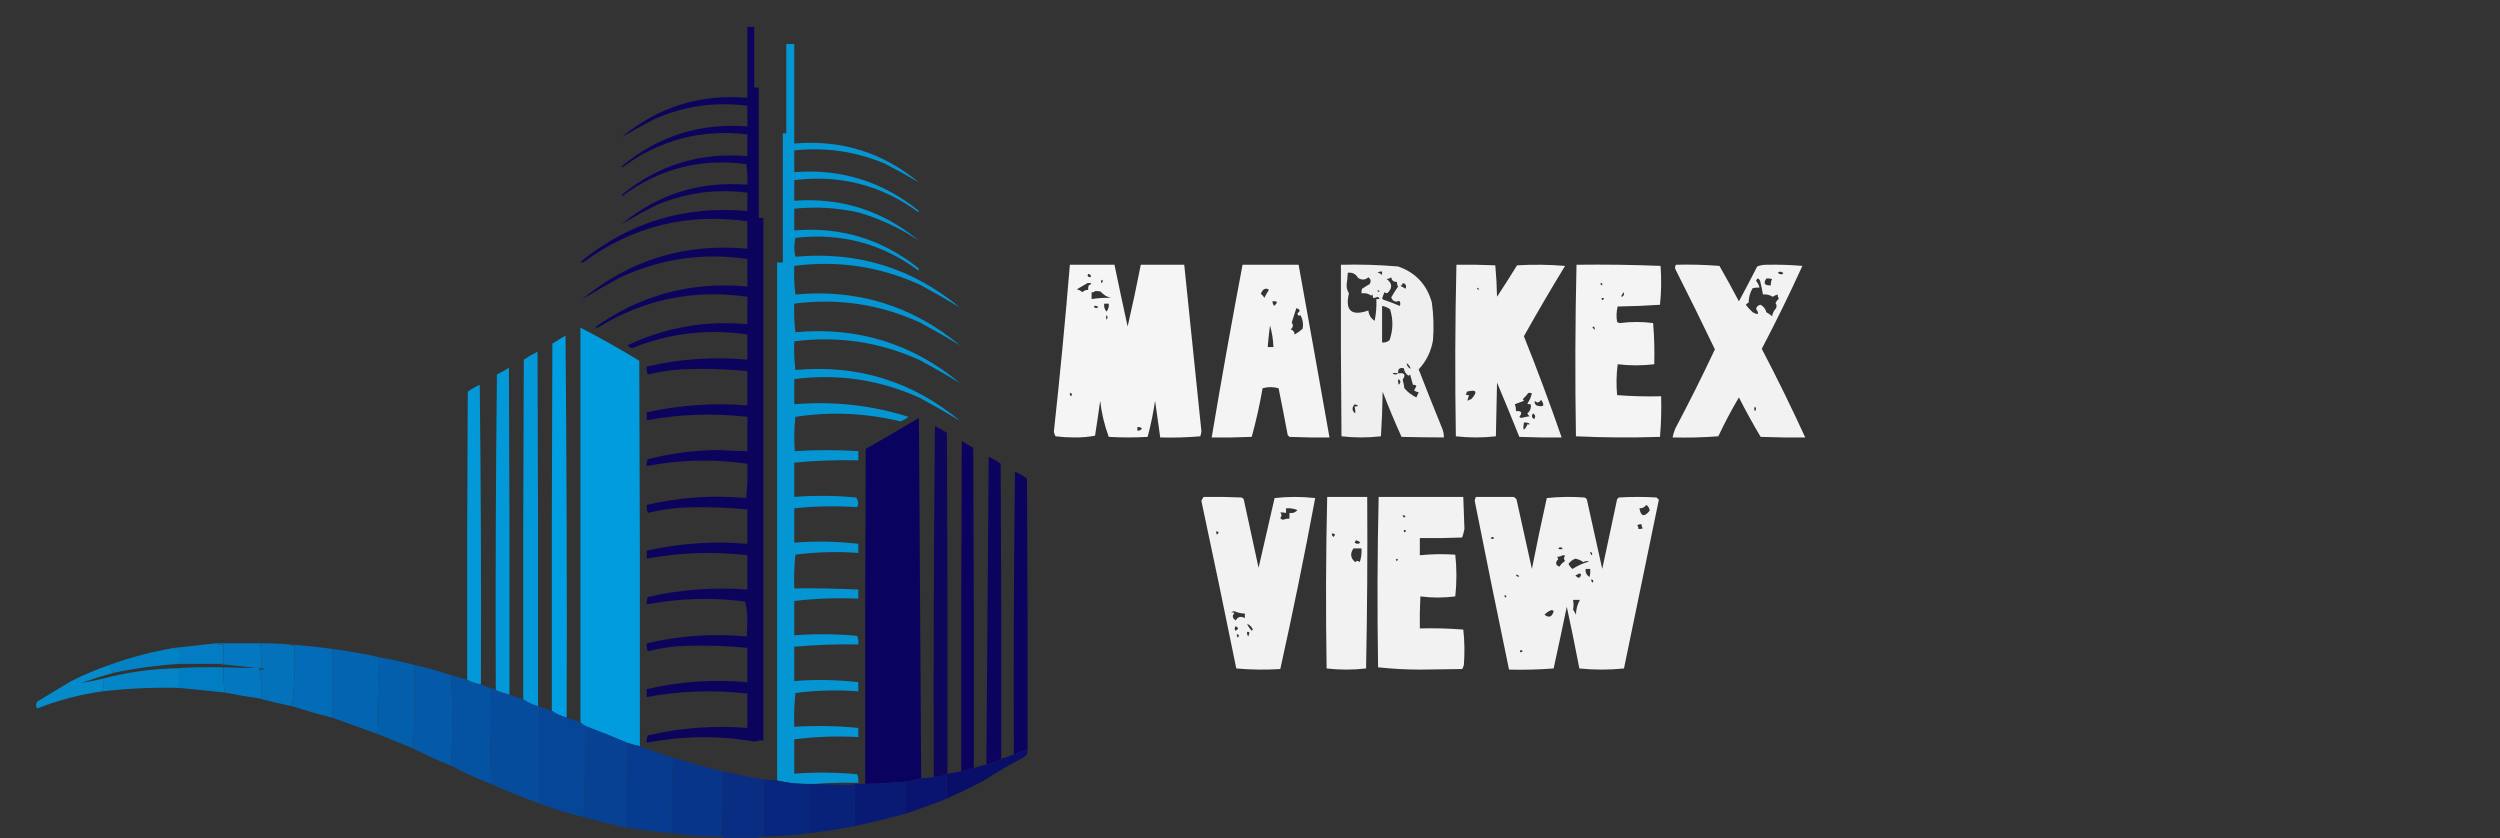 <?xml version="1.0" encoding="UTF-8"?>
<!DOCTYPE svg PUBLIC "-//W3C//DTD SVG 1.1//EN" "http://www.w3.org/Graphics/SVG/1.1/DTD/svg11.dtd">
<svg xmlns="http://www.w3.org/2000/svg" version="1.1" width="2186px" height="733px" style="shape-rendering:geometricPrecision; text-rendering:geometricPrecision; image-rendering:optimizeQuality; fill-rule:evenodd; clip-rule:evenodd" xmlns:xlink="http://www.w3.org/1999/xlink">
<rect width="100%" height="100%" fill="#333333" stroke="none"/>
<g><path style="opacity:0.933" fill="#0a0260" d="M 653.5,23.5 C 655.5,23.5 657.5,23.5 659.5,23.5C 659.5,41.167 659.5,58.833 659.5,76.5C 660.833,76.5 662.167,76.5 663.5,76.5C 663.5,114.5 663.5,152.5 663.5,190.5C 664.833,190.5 666.167,190.5 667.5,190.5C 667.5,342.833 667.5,495.167 667.5,647.5C 664.881,647.232 662.381,647.565 660,648.5C 628.481,642.993 596.981,643.327 565.5,649.5C 565.244,647.208 565.577,645.041 566.5,643C 595.159,636.321 624.159,634.154 653.5,636.5C 653.5,626.5 653.5,616.5 653.5,606.5C 623.992,603.072 594.658,604.072 565.5,609.5C 565.5,607.167 565.5,604.833 565.5,602.5C 594.51,595.863 623.843,593.863 653.5,596.5C 653.5,586.5 653.5,576.5 653.5,566.5C 633.55,564.557 613.55,564.057 593.5,565C 584.355,565.711 575.355,567.211 566.5,569.5C 565.526,567.257 565.192,564.924 565.5,562.5C 594.374,555.735 623.54,553.735 653,556.5C 653.167,551.5 653.333,546.5 653.5,541.5C 653.471,536.085 652.805,530.918 651.5,526C 622.693,522.228 594.027,523.061 565.5,528.5C 565.244,526.208 565.577,524.041 566.5,522C 595.169,515.433 624.169,513.267 653.5,515.5C 653.5,505.5 653.5,495.5 653.5,485.5C 623.996,482.086 594.663,483.086 565.5,488.5C 565.5,486.167 565.5,483.833 565.5,481.5C 594.514,474.971 623.847,472.971 653.5,475.5C 653.5,465.5 653.5,455.5 653.5,445.5C 633.882,443.582 614.215,443.082 594.5,444C 585.04,444.804 575.707,446.304 566.5,448.5C 565.526,446.257 565.192,443.924 565.5,441.5C 594.18,434.767 623.18,432.767 652.5,435.5C 653.499,425.522 653.832,415.522 653.5,405.5C 624.07,401.25 594.737,401.917 565.5,407.5C 565.201,405.396 565.534,403.396 566.5,401.5C 586.814,396.28 607.48,393.613 628.5,393.5C 636.827,394.055 645.16,394.388 653.5,394.5C 653.5,384.5 653.5,374.5 653.5,364.5C 624,361.101 594.666,362.101 565.5,367.5C 565.5,365.167 565.5,362.833 565.5,360.5C 594.521,354.082 623.855,352.082 653.5,354.5C 653.5,344.5 653.5,334.5 653.5,324.5C 634.212,322.611 614.879,322.111 595.5,323C 585.696,323.71 576.029,325.21 566.5,327.5C 565.526,325.257 565.192,322.924 565.5,320.5C 594.505,313.75 623.838,311.75 653.5,314.5C 653.5,307.167 653.5,299.833 653.5,292.5C 618.715,287.345 585.048,291.345 552.5,304.5C 550.998,303.917 549.665,303.084 548.5,302C 581.764,286.223 616.764,280.056 653.5,283.5C 653.5,275.5 653.5,267.5 653.5,259.5C 606.927,252.781 563.594,261.614 523.5,286C 522.5,286.667 521.5,286.667 520.5,286C 560.309,257.796 604.642,245.962 653.5,250.5C 653.5,242.5 653.5,234.5 653.5,226.5C 614.488,220.763 577.155,226.263 541.5,243C 530.154,249.159 519.154,255.492 508.5,262C 550.516,227.236 598.849,212.403 653.5,217.5C 653.5,209.5 653.5,201.5 653.5,193.5C 600.903,186.066 553.236,197.899 510.5,229C 509.5,229.667 508.5,229.667 507.5,229C 549.962,194.377 598.628,179.543 653.5,184.5C 653.5,179.167 653.5,173.833 653.5,168.5C 625.421,164.885 598.421,168.718 572.5,180C 562.492,185.161 552.825,190.494 543.5,196C 575.352,169.695 612.018,158.195 653.5,161.5C 653.829,155.463 653.496,149.463 652.5,143.5C 612.547,138.197 576.38,147.53 544,171.5C 543.833,171.167 543.667,170.833 543.5,170.5C 575.455,144.338 612.122,133.005 653.5,136.5C 653.5,130.167 653.5,123.833 653.5,117.5C 613.061,112.733 576.561,122.4 544,146.5C 543.833,146.167 543.667,145.833 543.5,145.5C 575.22,119.056 611.887,107.389 653.5,110.5C 653.5,104.5 653.5,98.5 653.5,92.5C 625.41,88.822 598.41,92.656 572.5,104C 562.492,109.161 552.825,114.494 543.5,120C 575.288,93.574 611.955,82.074 653.5,85.5C 653.5,64.833 653.5,44.167 653.5,23.5 Z"/></g>
<g><path style="opacity:0.918" fill="#009ee1" d="M 711.5,685.5 C 710.167,685.5 708.833,685.5 707.5,685.5C 697.907,685.57 688.573,684.57 679.5,682.5C 679.5,531.5 679.5,380.5 679.5,229.5C 681.167,229.5 682.833,229.5 684.5,229.5C 684.5,191.833 684.5,154.167 684.5,116.5C 685.5,116.5 686.5,116.5 687.5,116.5C 687.5,90.5 687.5,64.5 687.5,38.5C 689.833,38.5 692.167,38.5 694.5,38.5C 694.5,67.5 694.5,96.5 694.5,125.5C 735.635,121.992 771.968,133.326 803.5,159.5C 794.056,153.925 784.056,148.425 773.5,143C 748.172,132.405 721.838,128.572 694.5,131.5C 694.5,137.833 694.5,144.167 694.5,150.5C 735.505,147.393 771.838,158.727 803.5,184.5C 803.333,184.833 803.167,185.167 803,185.5C 770.602,161.858 734.435,152.525 694.5,157.5C 694.5,163.5 694.5,169.5 694.5,175.5C 735.743,172.583 772.076,184.25 803.5,210.5C 787.827,199.875 770.494,191.708 751.5,186C 732.695,181.647 713.695,180.48 694.5,182.5C 694.5,188.833 694.5,195.167 694.5,201.5C 734.861,198.123 770.861,208.956 802.5,234C 803.451,234.718 803.617,235.551 803,236.5C 771.002,212.874 735.169,203.374 695.5,208C 694.194,213.446 694.194,218.946 695.5,224.5C 749.757,219.533 797.757,234.366 839.5,269C 828.178,262.159 816.512,255.493 804.5,249C 769.418,233.031 732.751,227.531 694.5,232.5C 694.169,240.86 694.502,249.193 695.5,257.5C 749.757,252.533 797.757,267.366 839.5,302C 828.178,295.159 816.512,288.493 804.5,282C 769.418,266.031 732.751,260.531 694.5,265.5C 694.169,273.86 694.502,282.193 695.5,290.5C 749.757,285.533 797.757,300.366 839.5,335C 828.178,328.159 816.512,321.493 804.5,315C 769.402,299.029 732.735,293.529 694.5,298.5C 694.169,306.86 694.502,315.193 695.5,323.5C 749.758,318.533 797.758,333.367 839.5,368C 828.178,361.159 816.512,354.493 804.5,348C 769.402,332.029 732.735,326.529 694.5,331.5C 694.5,338.833 694.5,346.167 694.5,353.5C 728.594,350.585 761.927,354.251 794.5,364.5C 792.292,366.102 789.959,367.436 787.5,368.5C 757.073,361.117 726.406,359.784 695.5,364.5C 694.334,374.483 694.168,384.483 695,394.5C 713.439,393.287 731.939,393.287 750.5,394.5C 750.5,397.167 750.5,399.833 750.5,402.5C 731.78,402.078 713.114,402.745 694.5,404.5C 694.5,414.5 694.5,424.5 694.5,434.5C 712.508,433.09 730.508,433.257 748.5,435C 750.662,437.522 750.995,440.355 749.5,443.5C 731.168,442.176 712.834,442.509 694.5,444.5C 694.5,454.5 694.5,464.5 694.5,474.5C 713.202,473.022 731.869,473.355 750.5,475.5C 750.5,478.167 750.5,480.833 750.5,483.5C 732.129,482.14 713.795,482.64 695.5,485C 694.514,494.75 694.181,504.584 694.5,514.5C 713.183,514.278 731.85,514.611 750.5,515.5C 750.5,518.167 750.5,520.833 750.5,523.5C 731.908,522.606 713.241,523.273 694.5,525.5C 694.5,535.5 694.5,545.5 694.5,555.5C 712.838,554.103 731.172,554.269 749.5,556C 750.435,558.381 750.768,560.881 750.5,563.5C 731.788,563.15 713.121,563.817 694.5,565.5C 694.5,575.5 694.5,585.5 694.5,595.5C 713.205,594.025 731.872,594.359 750.5,596.5C 750.5,599.167 750.5,601.833 750.5,604.5C 732.129,603.073 713.796,603.573 695.5,606C 694.514,615.75 694.181,625.584 694.5,635.5C 713.182,634.352 731.848,634.686 750.5,636.5C 750.5,639.167 750.5,641.833 750.5,644.5C 731.776,643.45 713.109,644.117 694.5,646.5C 694.5,656.5 694.5,666.5 694.5,676.5C 712.829,675.111 731.163,675.277 749.5,677C 750.435,679.381 750.768,681.881 750.5,684.5C 737.323,684.171 724.323,684.505 711.5,685.5 Z"/></g>
<g><path style="opacity:0.946" fill="#fefffe" d="M 935.5,231.5 C 948.5,231.5 961.5,231.5 974.5,231.5C 978.226,249.521 982.059,267.521 986,285.5C 990.154,267.553 993.987,249.553 997.5,231.5C 1010.17,231.5 1022.83,231.5 1035.5,231.5C 1040.58,279.962 1045.58,328.462 1050.5,377C 1050.4,378.561 1050.06,380.061 1049.5,381.5C 1037.85,382.499 1026.19,382.832 1014.5,382.5C 1012.97,371.853 1011.47,361.186 1010,350.5C 1008.42,361.167 1006.25,371.667 1003.5,382C 992.167,382.667 980.833,382.667 969.5,382C 965.735,371.851 963.235,361.351 962,350.5C 960.601,360.722 959.101,370.889 957.5,381C 951.411,382.101 945.245,382.601 939,382.5C 933.588,382.488 928.254,382.155 923,381.5C 922.219,380.271 921.719,378.938 921.5,377.5C 926.847,328.42 931.514,279.753 935.5,231.5 Z M 951.5,239.5 C 953.645,239.917 954.312,240.917 953.5,242.5C 951.129,242.108 950.462,241.108 951.5,239.5 Z M 963.5,244.5 C 964.713,245.497 964.546,246.497 963,247.5C 962.53,246.423 962.697,245.423 963.5,244.5 Z M 951.5,253.5 C 949.516,253.383 947.85,254.05 946.5,255.5C 945.088,254.194 943.421,253.36 941.5,253C 944.702,251.11 947.868,249.277 951,247.5C 954.919,247.381 955.253,248.047 952,249.5C 951.51,250.793 951.343,252.127 951.5,253.5 Z M 957.5,254.5 C 959.199,254.34 960.866,254.506 962.5,255C 964.847,257.805 967.847,259.638 971.5,260.5C 966.066,260.246 960.4,260.58 954.5,261.5C 954.5,259.5 954.5,257.5 954.5,255.5C 955.791,255.737 956.791,255.404 957.5,254.5 Z M 965.5,265.5 C 966.833,265.5 968.167,265.5 969.5,265.5C 969.838,268.157 969.171,270.49 967.5,272.5C 965.829,270.49 965.162,268.157 965.5,265.5 Z M 956.5,267.5 C 957.978,267.238 959.311,267.571 960.5,268.5C 959.833,268.833 959.167,269.167 958.5,269.5C 957.287,269.253 956.62,268.586 956.5,267.5 Z M 967.5,275.5 C 968.782,276.708 968.782,278.042 967.5,279.5C 967.094,278.443 967.094,277.109 967.5,275.5 Z M 935.5,343.5 C 937.465,343.948 937.798,344.948 936.5,346.5C 935.614,345.675 935.281,344.675 935.5,343.5 Z M 994.5,373.5 C 995.978,373.238 997.311,373.571 998.5,374.5C 997.68,376.111 996.346,376.778 994.5,376.5C 994.5,375.5 994.5,374.5 994.5,373.5 Z"/></g>
<g><path style="opacity:0.943" fill="#fefffe" d="M 1086.5,231.5 C 1102.83,231.5 1119.17,231.5 1135.5,231.5C 1144.61,281.818 1153.61,332.151 1162.5,382.5C 1150.83,382.667 1139.16,382.5 1127.5,382C 1127,381.5 1126.5,381 1126,380.5C 1123.44,366.805 1120.77,353.139 1118,339.5C 1113.33,338.167 1108.67,338.167 1104,339.5C 1101.52,353.878 1098.36,368.045 1094.5,382C 1082.84,382.5 1071.17,382.667 1059.5,382.5C 1067.96,332.059 1076.96,281.726 1086.5,231.5 Z M 1106.5,252.5 C 1107.68,252.281 1108.68,252.614 1109.5,253.5C 1108.02,255.765 1106.69,258.099 1105.5,260.5C 1104.77,259.066 1103.77,257.9 1102.5,257C 1103.41,254.298 1104.74,252.798 1106.5,252.5 Z M 1112.5,263.5 C 1117.21,263.008 1117.71,264.341 1114,267.5C 1113.21,266.255 1112.71,264.922 1112.5,263.5 Z M 1133.5,269.5 C 1136.92,270.396 1137.25,271.896 1134.5,274C 1134.8,276.024 1135.63,276.524 1137,275.5C 1139.16,279.262 1139.82,283.262 1139,287.5C 1136.82,289.447 1134.48,291.114 1132,292.5C 1131.89,290.152 1130.72,288.652 1128.5,288C 1130.7,286.33 1131.03,284.33 1129.5,282C 1130.88,277.842 1132.21,273.675 1133.5,269.5 Z M 1110.5,284.5 C 1112.22,290.587 1113.22,296.92 1113.5,303.5C 1111.83,303.5 1110.17,303.5 1108.5,303.5C 1108.98,297.145 1109.65,290.812 1110.5,284.5 Z"/></g>
<g><path style="opacity:0.919" fill="#fefffe" d="M 1172.5,231.5 C 1189.21,231.092 1205.88,231.592 1222.5,233C 1237.83,238.332 1247.67,248.832 1252,264.5C 1253.52,275.456 1253.85,286.456 1253,297.5C 1251.36,307.282 1247.19,315.782 1240.5,323C 1247.16,340.158 1253.99,357.325 1261,374.5C 1262.08,377.063 1262.58,379.729 1262.5,382.5C 1250.31,382.471 1237.98,382.304 1225.5,382C 1219.61,369.013 1214.11,355.846 1209,342.5C 1208.82,355.545 1208.32,368.545 1207.5,381.5C 1195.94,382.82 1184.44,382.82 1173,381.5C 1172.5,331.501 1172.33,281.501 1172.5,231.5 Z M 1204.5,238.5 C 1205.57,237.566 1206.9,237.232 1208.5,237.5C 1208.65,238.552 1208.48,239.552 1208,240.5C 1207.18,239.177 1206.02,238.511 1204.5,238.5 Z M 1178.5,238.5 C 1182.53,238.006 1185.53,239.506 1187.5,243C 1190.7,245.068 1193.7,244.902 1196.5,242.5C 1198.73,244.099 1199.06,246.099 1197.5,248.5C 1195.27,249.742 1193.1,251.076 1191,252.5C 1190.51,253.793 1190.34,255.127 1190.5,256.5C 1193.69,256.02 1196.52,256.686 1199,258.5C 1199.33,258.167 1199.67,257.833 1200,257.5C 1200.48,258.448 1200.65,259.448 1200.5,260.5C 1201.93,260.579 1203.26,260.246 1204.5,259.5C 1207.13,261.005 1206.8,261.671 1203.5,261.5C 1203.76,267.898 1203.26,274.231 1202,280.5C 1198.7,278.375 1196.87,275.375 1196.5,271.5C 1181.67,276.66 1176,271.66 1179.5,256.5C 1178.08,254.213 1177.41,251.713 1177.5,249C 1178,245.51 1178.33,242.01 1178.5,238.5 Z M 1216.5,242.5 C 1216.93,245.259 1218.6,246.592 1221.5,246.5C 1221.42,247.93 1221.75,249.264 1222.5,250.5C 1220.41,253.592 1218.41,256.759 1216.5,260C 1217.82,263.494 1220.15,264.494 1223.5,263C 1224.55,264.388 1224.72,265.888 1224,267.5C 1219.56,265.581 1214.72,263.748 1209.5,262C 1209.17,261.667 1208.83,261.333 1208.5,261C 1209.1,259.175 1209.77,257.341 1210.5,255.5C 1211.45,256.326 1212.45,256.492 1213.5,256C 1217.71,251.624 1217.37,247.624 1212.5,244C 1214.06,243.79 1215.39,243.29 1216.5,242.5 Z M 1226.5,247.5 C 1229.24,248.072 1230.08,249.738 1229,252.5C 1227.58,251.54 1226.08,250.707 1224.5,250C 1225.76,249.583 1226.42,248.75 1226.5,247.5 Z M 1204.5,253.5 C 1205.29,253.783 1205.96,254.283 1206.5,255C 1205.18,255.528 1204.52,255.028 1204.5,253.5 Z M 1208.5,267.5 C 1211.09,267.918 1213.42,268.918 1215.5,270.5C 1218.33,279.581 1218.16,288.581 1215,297.5C 1213.1,299.016 1210.94,299.683 1208.5,299.5C 1208.5,288.833 1208.5,278.167 1208.5,267.5 Z M 1233.5,322.5 C 1231.24,321.438 1230.08,319.772 1230,317.5C 1231.8,318.789 1232.97,320.456 1233.5,322.5 Z M 1222.5,326.5 C 1222.19,322.668 1223.86,321.168 1227.5,322C 1227.89,324.781 1229.23,326.947 1231.5,328.5C 1232.09,328.291 1232.59,327.957 1233,327.5C 1233.85,330.521 1234.68,333.521 1235.5,336.5C 1236.68,336.281 1237.68,336.614 1238.5,337.5C 1237.83,338.833 1237.17,340.167 1236.5,341.5C 1237.73,342.281 1239.06,342.781 1240.5,343C 1239.91,344.509 1239.24,346.009 1238.5,347.5C 1234.39,345.586 1230.89,342.919 1228,339.5C 1227.66,336.964 1227.16,334.464 1226.5,332C 1229.52,327.493 1228.19,325.659 1222.5,326.5 Z M 1222.5,326.5 C 1220.97,327.788 1219.3,327.788 1217.5,326.5C 1219,325.948 1220.67,325.948 1222.5,326.5 Z M 1222.5,331.5 C 1224.97,332.749 1225.14,334.415 1223,336.5C 1222.51,334.866 1222.34,333.199 1222.5,331.5 Z M 1184.5,353.5 C 1188.29,354.596 1188.29,355.263 1184.5,355.5C 1185.01,357.512 1185.18,359.512 1185,361.5C 1182.06,359.144 1181.89,356.478 1184.5,353.5 Z"/></g>
<g><path style="opacity:0.935" fill="#fefffe" d="M 1273.5,231.5 C 1284.84,231.333 1296.17,231.5 1307.5,232C 1308.32,241.089 1308.82,250.256 1309,259.5C 1314.96,250.418 1320.79,241.251 1326.5,232C 1340.51,231.167 1354.51,231.334 1368.5,232.5C 1356.1,252.815 1344.1,273.315 1332.5,294C 1344.19,323.235 1355.19,352.735 1365.5,382.5C 1353.16,382.667 1340.83,382.5 1328.5,382C 1322.15,366.125 1315.65,350.291 1309,334.5C 1308.67,350.167 1308.33,365.833 1308,381.5C 1296.33,382.833 1284.67,382.833 1273,381.5C 1272.17,331.429 1272.34,281.429 1273.5,231.5 Z M 1291.5,251.5 C 1292.29,251.783 1292.96,252.283 1293.5,253C 1292.18,253.528 1291.52,253.028 1291.5,251.5 Z M 1282.5,342.5 C 1291.09,340.254 1292.42,342.421 1286.5,349C 1285.23,349.309 1284.07,349.809 1283,350.5C 1283.49,348.956 1283.99,347.29 1284.5,345.5C 1283.45,345.649 1282.45,345.483 1281.5,345C 1282.25,344.329 1282.59,343.496 1282.5,342.5 Z M 1336.5,343.5 C 1337.55,343.351 1338.55,343.517 1339.5,344C 1338.72,347.225 1337.39,350.225 1335.5,353C 1336.45,353.483 1337.45,353.649 1338.5,353.5C 1338.99,356.755 1337.99,359.422 1335.5,361.5C 1335.98,362.478 1336.64,363.311 1337.5,364C 1334.96,364.339 1332.46,364.839 1330,365.5C 1329.5,365.167 1329,364.833 1328.5,364.5C 1331.46,360.769 1330.46,359.102 1325.5,359.5C 1325.68,357.409 1325.35,355.409 1324.5,353.5C 1327.17,352.5 1329.83,351.5 1332.5,350.5C 1332.29,349.914 1331.96,349.414 1331.5,349C 1333.34,347.322 1335.01,345.489 1336.5,343.5 Z M 1347.5,349.5 C 1351.08,354.702 1349.75,356.369 1343.5,354.5C 1342.11,353.409 1341.61,352.076 1342,350.5C 1344.01,352.628 1345.84,352.295 1347.5,349.5 Z M 1340.5,361.5 C 1342.56,362.751 1342.89,364.418 1341.5,366.5C 1339.3,365.218 1338.96,363.551 1340.5,361.5 Z M 1332.5,369.5 C 1334.29,369.215 1335.95,369.548 1337.5,370.5C 1337.15,371.696 1336.65,371.696 1336,370.5C 1332.5,377.474 1331.33,377.14 1332.5,369.5 Z"/></g>
<g><path style="opacity:0.945" fill="#fefffe" d="M 1378.5,231.5 C 1403.07,231.172 1427.57,231.506 1452,232.5C 1452.83,243.848 1452.67,255.181 1451.5,266.5C 1439.21,267.314 1426.88,267.814 1414.5,268C 1413.37,272.413 1413.2,276.913 1414,281.5C 1414.72,282.059 1415.56,282.392 1416.5,282.5C 1426.16,281.217 1435.82,281.217 1445.5,282.5C 1446.48,294.449 1446.81,306.449 1446.5,318.5C 1435.82,319.787 1425.15,319.787 1414.5,318.5C 1413.33,327.482 1413.17,336.482 1414,345.5C 1426.75,346.489 1439.59,346.822 1452.5,346.5C 1452.82,358.414 1452.49,370.247 1451.5,382C 1426.93,382.827 1402.43,382.661 1378,381.5C 1377.17,331.429 1377.34,281.429 1378.5,231.5 Z M 1399.5,247.5 C 1401.34,247.639 1401.67,248.306 1400.5,249.5C 1399.7,249.043 1399.37,248.376 1399.5,247.5 Z M 1419.5,255.5 C 1420.52,256.892 1420.19,258.225 1418.5,259.5C 1418.17,259.333 1417.83,259.167 1417.5,259C 1418.31,257.887 1418.97,256.721 1419.5,255.5 Z M 1400.5,260.5 C 1403,260.511 1403.17,261.178 1401,262.5C 1400.54,261.906 1400.37,261.239 1400.5,260.5 Z M 1392.5,286.5 C 1392.56,285.957 1392.89,285.624 1393.5,285.5C 1394.58,286.365 1394.75,287.365 1394,288.5C 1393.72,287.584 1393.22,286.918 1392.5,286.5 Z"/></g>
<g><path style="opacity:0.934" fill="#fefffe" d="M 1465.5,231.5 C 1478.23,231.172 1490.9,231.505 1503.5,232.5C 1509.36,242.742 1515.02,253.076 1520.5,263.5C 1525.96,253.412 1531.29,243.246 1536.5,233C 1539.21,231.943 1542.04,231.443 1545,231.5C 1555.44,231.287 1565.77,231.62 1576,232.5C 1564.94,256.782 1553.11,280.949 1540.5,305C 1553.85,330.529 1566.51,356.362 1578.5,382.5C 1565.5,382.667 1552.5,382.5 1539.5,382C 1532.74,370.642 1526.41,359.142 1520.5,347.5C 1514.01,358.482 1508.01,369.815 1502.5,381.5C 1489.18,382.499 1475.85,382.833 1462.5,382.5C 1463.03,379.763 1463.86,377.096 1465,374.5C 1477.03,351.774 1488.53,328.774 1499.5,305.5C 1488.27,282.049 1476.77,258.715 1465,235.5C 1464.42,234.072 1464.59,232.738 1465.5,231.5 Z M 1554.5,238.5 C 1556.18,237.156 1557.85,237.323 1559.5,239C 1557.95,240.303 1556.28,240.136 1554.5,238.5 Z M 1554.5,257.5 C 1554.33,258.822 1554.66,259.989 1555.5,261C 1554.26,262.154 1553.26,263.488 1552.5,265C 1553.55,266.388 1553.72,267.888 1553,269.5C 1551.18,271.416 1550.02,273.749 1549.5,276.5C 1547.97,275.139 1546.3,273.972 1544.5,273C 1543.76,270.093 1542.09,267.927 1539.5,266.5C 1537.43,266.785 1536.1,267.952 1535.5,270C 1538.59,274.808 1537.59,275.808 1532.5,273C 1530.32,270.984 1528.32,268.817 1526.5,266.5C 1527.24,265.713 1528.08,265.047 1529,264.5C 1529.07,259.948 1530.24,255.782 1532.5,252C 1534.47,251.505 1536.47,251.338 1538.5,251.5C 1537.99,249.302 1536.99,247.302 1535.5,245.5C 1536.52,242.972 1537.68,242.972 1539,245.5C 1540.03,249.473 1540.86,253.473 1541.5,257.5C 1544.62,257.156 1547.45,257.823 1550,259.5C 1551.41,258.586 1552.91,257.92 1554.5,257.5 Z M 1544.5,243.5 C 1546.2,243.34 1547.87,243.506 1549.5,244C 1548.59,245.699 1548.26,247.533 1548.5,249.5C 1542.93,249.825 1541.6,247.825 1544.5,243.5 Z M 1534.5,355.5 C 1535.78,356.708 1535.78,358.042 1534.5,359.5C 1533.71,358.3 1533.71,356.967 1534.5,355.5 Z"/></g>
<g><path style="opacity:0.976" fill="#009fe2" d="M 559.5,652.5 C 555.765,651.699 552.099,650.699 548.5,649.5C 537.014,644.597 525.347,639.931 513.5,635.5C 511.19,634.675 509.19,633.342 507.5,631.5C 507.5,516.5 507.5,401.5 507.5,286.5C 524.974,295.49 542.14,305.157 559,315.5C 559.5,427.833 559.667,540.166 559.5,652.5 Z"/></g>
<g><path style="opacity:0.999" fill="#009fe2" d="M 495.5,627.5 C 490.715,626.249 486.381,624.249 482.5,621.5C 482.333,514.499 482.5,407.499 483,300.5C 486.75,298.041 490.583,295.708 494.5,293.5C 495.5,404.831 495.833,516.165 495.5,627.5 Z"/></g>
<g><path style="opacity:0.94" fill="#009ee2" d="M 470.5,617.5 C 465.715,616.249 461.381,614.249 457.5,611.5C 457.333,512.499 457.5,413.499 458,314.5C 461.836,311.914 465.836,309.581 470,307.5C 470.5,410.833 470.667,514.166 470.5,617.5 Z"/></g>
<g><path style="opacity:0.945" fill="#009fe2" d="M 445.5,607.5 C 441.832,606.444 438.165,605.278 434.5,604C 433.944,603.617 433.611,603.117 433.5,602.5C 433.167,510.831 433.5,419.164 434.5,327.5C 438.129,325.7 441.629,323.7 445,321.5C 445.5,416.833 445.667,512.166 445.5,607.5 Z"/></g>
<g><path style="opacity:0.938" fill="#009fe2" d="M 420.5,598.5 C 416.216,597.739 412.216,596.405 408.5,594.5C 408.333,510.499 408.5,426.499 409,342.5C 412.256,340.121 415.756,338.121 419.5,336.5C 420.5,423.831 420.833,511.164 420.5,598.5 Z"/></g>
<g><path style="opacity:0.996" fill="#0a0260" d="M 805.5,680.5 C 800.887,681.79 796.22,682.79 791.5,683.5C 779.859,684.575 768.192,685.242 756.5,685.5C 756.333,587.833 756.5,490.166 757,392.5C 772.582,383.626 788.082,374.626 803.5,365.5C 804.167,470.666 804.833,575.666 805.5,680.5 Z"/></g>
<g><path style="opacity:0.891" fill="#0a0260" d="M 828.5,676.5 C 826.833,677.167 825.167,677.833 823.5,678.5C 821.097,678.448 818.764,678.781 816.5,679.5C 816.167,577.164 816.5,474.831 817.5,372.5C 821.129,374.3 824.629,376.3 828,378.5C 828.5,477.833 828.667,577.166 828.5,676.5 Z"/></g>
<g><path style="opacity:0.972" fill="#0a0260" d="M 851.5,671.5 C 847.893,672.652 844.227,673.652 840.5,674.5C 840.333,578.166 840.5,481.833 841,385.5C 844.168,387.752 847.501,389.752 851,391.5C 851.5,484.833 851.667,578.166 851.5,671.5 Z"/></g>
<g><path style="opacity:0.959" fill="#0a0260" d="M 875.5,663.5 C 871.478,665.734 867.144,667.401 862.5,668.5C 863.164,578.901 863.831,489.235 864.5,399.5C 868.244,401.121 871.744,403.121 875,405.5C 875.5,491.499 875.667,577.499 875.5,663.5 Z"/></g>
<g><path style="opacity:0.95" fill="#0a0260" d="M 898.5,655.5 C 894.562,657.035 890.562,658.368 886.5,659.5C 886.167,577.164 886.5,494.831 887.5,412.5C 891.244,414.121 894.744,416.121 898,418.5C 898.5,497.499 898.667,576.499 898.5,655.5 Z"/></g>
<g><path style="opacity:0.934" fill="#fefffe" d="M 1052.5,434.5 C 1063.51,434.333 1074.51,434.5 1085.5,435C 1086.31,435.308 1086.97,435.808 1087.5,436.5C 1091.83,456.488 1096.17,476.488 1100.5,496.5C 1105.16,476.184 1109.83,455.851 1114.5,435.5C 1126.36,434.175 1138.2,434.175 1150,435.5C 1140.68,485.466 1130.52,535.299 1119.5,585C 1106.59,585.822 1093.76,585.655 1081,584.5C 1071.1,535.591 1060.93,486.758 1050.5,438C 1050.98,436.697 1051.64,435.531 1052.5,434.5 Z M 1124.5,444.5 C 1127.98,444.184 1131.31,444.684 1134.5,446C 1132.68,448.137 1130.35,448.97 1127.5,448.5C 1127.5,450.167 1127.5,451.833 1127.5,453.5C 1125.6,453.433 1123.77,453.767 1122,454.5C 1120.94,454.37 1120.11,453.87 1119.5,453C 1120.83,451.333 1120.83,449.667 1119.5,448C 1121.11,448.019 1122.77,448.185 1124.5,448.5C 1124.5,447.167 1124.5,445.833 1124.5,444.5 Z M 1063.5,464.5 C 1065.97,464.947 1066.14,465.947 1064,467.5C 1063.52,466.552 1063.35,465.552 1063.5,464.5 Z M 1076.5,535.5 C 1077.27,534.853 1078.27,534.52 1079.5,534.5C 1082.38,535.795 1085.38,536.462 1088.5,536.5C 1088.5,537.833 1088.5,539.167 1088.5,540.5C 1085.11,538.523 1082.44,539.19 1080.5,542.5C 1077.49,540.473 1077.16,538.306 1079.5,536C 1078.55,535.517 1077.55,535.351 1076.5,535.5 Z M 1090.5,545.5 C 1092.81,546.388 1094.48,548.054 1095.5,550.5C 1095.17,550.833 1094.83,551.167 1094.5,551.5C 1092.72,549.736 1091.39,547.736 1090.5,545.5 Z M 1080.5,547.5 C 1083.23,548.991 1083.06,550.325 1080,551.5C 1079.42,550.072 1079.59,548.738 1080.5,547.5 Z M 1090.5,552.5 C 1091.24,552.369 1091.91,552.536 1092.5,553C 1092.27,554.135 1091.94,555.302 1091.5,556.5C 1090.57,555.311 1090.24,553.978 1090.5,552.5 Z M 1081.5,554.5 C 1083.46,554.948 1083.8,555.948 1082.5,557.5C 1081.61,556.675 1081.28,555.675 1081.5,554.5 Z"/></g>
<g><path style="opacity:0.937" fill="#fefffe" d="M 1160.5,434.5 C 1172.17,434.5 1183.83,434.5 1195.5,434.5C 1195.83,484.504 1195.5,534.504 1194.5,584.5C 1182.97,585.825 1171.47,585.825 1160,584.5C 1159.17,534.429 1159.34,484.429 1160.5,434.5 Z M 1164.5,466.5 C 1167.55,466.494 1168.05,467.494 1166,469.5C 1164.96,468.756 1164.46,467.756 1164.5,466.5 Z M 1185.5,472.5 C 1187.09,472.628 1188.42,473.295 1189.5,474.5C 1187.83,475.833 1186.17,475.833 1184.5,474.5C 1184.86,473.817 1185.2,473.15 1185.5,472.5 Z M 1183.5,479.5 C 1185.83,479.5 1188.17,479.5 1190.5,479.5C 1190.77,483.605 1190.27,487.605 1189,491.5C 1187.67,490.167 1186.33,490.167 1185,491.5C 1180.84,488.038 1180.34,484.038 1183.5,479.5 Z"/></g>
<g><path style="opacity:0.936" fill="#fefffe" d="M 1205.5,434.5 C 1230.17,434.5 1254.83,434.5 1279.5,434.5C 1279.83,443.837 1280.17,453.171 1280.5,462.5C 1280.02,465.083 1279.35,467.583 1278.5,470C 1266.17,470.5 1253.84,470.667 1241.5,470.5C 1241.5,475.5 1241.5,480.5 1241.5,485.5C 1251.81,484.463 1262.14,484.296 1272.5,485C 1273.82,497.104 1273.82,509.271 1272.5,521.5C 1262.3,522.824 1252.14,522.824 1242,521.5C 1241.5,530.827 1241.33,540.161 1241.5,549.5C 1254.18,549.168 1266.85,549.501 1279.5,550.5C 1280.64,560.786 1280.81,571.12 1280,581.5C 1279.69,582.766 1279.19,583.933 1278.5,585C 1266.33,585.167 1254.17,585.333 1242,585.5C 1229.44,585.49 1217.11,584.823 1205,583.5C 1204.18,533.805 1204.35,484.138 1205.5,434.5 Z M 1226.5,450.5 C 1228.98,450.73 1229.48,451.397 1228,452.5C 1226.97,452.164 1226.47,451.497 1226.5,450.5 Z M 1246.5,460.5 C 1246.52,458.972 1247.18,458.472 1248.5,459C 1247.96,459.717 1247.29,460.217 1246.5,460.5 Z M 1246.5,460.5 C 1247.29,460.217 1247.96,459.717 1248.5,459C 1247.18,458.472 1246.52,458.972 1246.5,460.5 Z M 1227.5,463.5 C 1230,463.511 1230.17,464.178 1228,465.5C 1227.54,464.906 1227.37,464.239 1227.5,463.5 Z M 1221.5,490.5 C 1220.23,489.923 1220.23,489.257 1221.5,488.5C 1222.46,488.97 1222.46,489.637 1221.5,490.5 Z"/></g>
<g><path style="opacity:0.934" fill="#fefffe" d="M 1290.5,434.5 C 1301.62,434.575 1312.62,434.575 1323.5,434.5C 1324.48,434.977 1325.31,435.643 1326,436.5C 1330.5,456.837 1335,477.17 1339.5,497.5C 1343.58,476.783 1347.91,456.116 1352.5,435.5C 1363.45,434.356 1374.45,434.189 1385.5,435C 1386.31,435.308 1386.97,435.808 1387.5,436.5C 1392.06,456.817 1396.56,477.151 1401,497.5C 1405.33,477.176 1409.67,456.843 1414,436.5C 1414.5,436 1415,435.5 1415.5,435C 1426.5,434.333 1437.5,434.333 1448.5,435C 1449.17,435.667 1449.83,436.333 1450.5,437C 1440.34,486.133 1430.17,535.3 1420,584.5C 1407,585.833 1394,585.833 1381,584.5C 1377.54,566.46 1373.88,548.46 1370,530.5C 1366.28,548.477 1362.45,566.477 1358.5,584.5C 1345.52,585.499 1332.52,585.832 1319.5,585.5C 1309.27,536.399 1299.27,487.233 1289.5,438C 1289.65,436.744 1289.98,435.577 1290.5,434.5 Z M 1439.5,441.5 C 1441.22,442.574 1442.22,444.241 1442.5,446.5C 1437.8,452.4 1434.8,451.734 1433.5,444.5C 1436.09,444.539 1438.09,443.539 1439.5,441.5 Z M 1431.5,459.5 C 1432.57,458.566 1433.9,458.232 1435.5,458.5C 1435.33,459.822 1435.66,460.989 1436.5,462C 1435.21,462.49 1433.87,462.657 1432.5,462.5C 1432.74,461.209 1432.4,460.209 1431.5,459.5 Z M 1303.5,470.5 C 1304.39,469.224 1305.39,469.224 1306.5,470.5C 1305.58,471.562 1304.58,471.562 1303.5,470.5 Z M 1362.5,479.5 C 1363.71,478.218 1365.04,478.218 1366.5,479.5C 1365.19,480.626 1363.86,480.626 1362.5,479.5 Z M 1390.5,482.5 C 1392.08,483.002 1392.58,484.002 1392,485.5C 1390.96,484.756 1390.46,483.756 1390.5,482.5 Z M 1366.5,485.5 C 1367.24,485.369 1367.91,485.536 1368.5,486C 1367.25,487.458 1367.25,488.958 1368.5,490.5C 1366.5,491.833 1364.83,493.5 1363.5,495.5C 1360.09,493.978 1359.76,491.812 1362.5,489C 1362.36,488.228 1362.02,487.561 1361.5,487C 1363.38,486.802 1365.05,486.302 1366.5,485.5 Z M 1377.5,488.5 C 1380,488.98 1382.34,489.98 1384.5,491.5C 1386.1,490.515 1387.76,490.349 1389.5,491C 1384.3,492.432 1379.47,494.599 1375,497.5C 1373.48,496.303 1372.31,494.803 1371.5,493C 1373.14,490.837 1375.14,489.337 1377.5,488.5 Z M 1386.5,497.5 C 1387.83,497.5 1389.17,497.5 1390.5,497.5C 1390.66,499.857 1390.5,502.19 1390,504.5C 1387.26,502.933 1386.09,500.599 1386.5,497.5 Z M 1380.5,501.5 C 1381.38,501.369 1382.04,501.702 1382.5,502.5C 1381.56,505.879 1379.89,506.046 1377.5,503C 1378.74,502.768 1379.74,502.268 1380.5,501.5 Z M 1325.5,502.5 C 1326.76,502.461 1327.76,502.961 1328.5,504C 1327,504.585 1326,504.085 1325.5,502.5 Z M 1391.5,506.5 C 1393.33,507.14 1393.67,508.14 1392.5,509.5C 1391.61,508.675 1391.28,507.675 1391.5,506.5 Z M 1315.5,520.5 C 1317.34,520.639 1317.67,521.306 1316.5,522.5C 1315.7,522.043 1315.37,521.376 1315.5,520.5 Z M 1375.5,524.5 C 1377.5,524.5 1379.5,524.5 1381.5,524.5C 1379.28,528.466 1378.11,532.8 1378,537.5C 1377.29,535.919 1376.46,534.419 1375.5,533C 1376.01,530.282 1376.01,527.449 1375.5,524.5 Z M 1356.5,533.5 C 1357.38,533.369 1358.04,533.702 1358.5,534.5C 1357.12,539.513 1354.45,540.513 1350.5,537.5C 1352.22,535.648 1354.22,534.314 1356.5,533.5 Z M 1329.5,568.5 C 1330.38,568.369 1331.04,568.702 1331.5,569.5C 1329.19,570.873 1328.52,570.54 1329.5,568.5 Z"/></g>
<g><path style="opacity:0.979" fill="#0373bd" d="M 227.5,562.5 C 235.854,562.427 244.188,562.76 252.5,563.5C 253.919,564.451 255.585,564.784 257.5,564.5C 258.153,582.532 257.486,600.198 255.5,617.5C 245.318,615.453 235.318,613.119 225.5,610.5C 226.5,610.5 227.5,610.5 228.5,610.5C 229.088,601.897 228.422,593.564 226.5,585.5C 228.199,585.66 229.866,585.494 231.5,585C 230.552,584.517 229.552,584.351 228.5,584.5C 228.797,577.08 228.464,569.746 227.5,562.5 Z"/></g>
<g><path style="opacity:0.963" fill="#027fc8" d="M 188.5,562.5 C 190.607,563.468 192.941,563.802 195.5,563.5C 195.5,569.167 195.5,574.833 195.5,580.5C 193.833,580.5 192.167,580.5 190.5,580.5C 179.167,580.5 167.833,580.5 156.5,580.5C 156.5,576.167 156.5,571.833 156.5,567.5C 154.901,567.768 153.568,567.434 152.5,566.5C 164.545,565.163 176.545,563.829 188.5,562.5 Z"/></g>
<g><path style="opacity:0.992" fill="#036db9" d="M 252.5,563.5 C 265.229,564.322 277.895,565.655 290.5,567.5C 290.5,587.5 290.5,607.5 290.5,627.5C 278.622,624.536 266.956,621.203 255.5,617.5C 257.486,600.198 258.153,582.532 257.5,564.5C 255.585,564.784 253.919,564.451 252.5,563.5 Z"/></g>
<g><path style="opacity:0.992" fill="#0466b3" d="M 290.5,567.5 C 303.98,569.191 317.313,571.524 330.5,574.5C 330.831,597.006 330.497,619.34 329.5,641.5C 316.425,636.81 303.425,632.144 290.5,627.5C 290.5,607.5 290.5,587.5 290.5,567.5 Z"/></g>
<g><path style="opacity:0.942" fill="#0188cf" d="M 152.5,566.5 C 153.568,567.434 154.901,567.768 156.5,567.5C 156.5,571.833 156.5,576.167 156.5,580.5C 136.975,581.765 117.642,584.432 98.5,588.5C 98.083,585.841 97.083,583.508 95.5,581.5C 113.972,574.798 132.972,569.798 152.5,566.5 Z"/></g>
<g><path style="opacity:0.995" fill="#045fad" d="M 330.5,574.5 C 341.283,576.323 351.949,578.656 362.5,581.5C 362.831,606.006 362.498,630.339 361.5,654.5C 350.757,650.147 340.091,645.813 329.5,641.5C 330.497,619.34 330.831,597.006 330.5,574.5 Z"/></g>
<g><path style="opacity:0.994" fill="#055aa9" d="M 362.5,581.5 C 373.361,583.881 384.028,586.881 394.5,590.5C 395.827,616.931 395.827,643.264 394.5,669.5C 383.17,665.064 372.17,660.064 361.5,654.5C 362.498,630.339 362.831,606.006 362.5,581.5 Z"/></g>
<g><path style="opacity:0.923" fill="#0291d6" d="M 95.5,581.5 C 97.083,583.508 98.083,585.841 98.5,588.5C 89.522,590.991 80.522,593.824 71.5,597C 77.505,596.169 83.505,595.002 89.5,593.5C 90.833,597.167 90.833,600.833 89.5,604.5C 69.908,607.253 50.908,612.253 32.5,619.5C 31.167,617.5 31.167,615.5 32.5,613.5C 42.134,607.68 51.801,601.847 61.5,596C 72.507,590.328 83.841,585.494 95.5,581.5 Z"/></g>
<g><path style="opacity:0.971" fill="#0180c8" d="M 150.5,584.5 C 165.324,583.504 180.324,583.171 195.5,583.5C 195.203,590.92 195.536,598.254 196.5,605.5C 183.119,604.162 169.785,602.829 156.5,601.5C 156.5,595.833 156.5,590.167 156.5,584.5C 154.5,584.5 152.5,584.5 150.5,584.5 Z"/></g>
<g><path style="opacity:0.982" fill="#0379c2" d="M 188.5,562.5 C 201.5,562.5 214.5,562.5 227.5,562.5C 228.464,569.746 228.797,577.08 228.5,584.5C 226.599,584.246 225.933,584.58 226.5,585.5C 228.422,593.564 229.088,601.897 228.5,610.5C 227.5,610.5 226.5,610.5 225.5,610.5C 215.653,609.137 205.986,607.471 196.5,605.5C 195.536,598.254 195.203,590.92 195.5,583.5C 205.174,583.876 214.841,584.043 224.5,584C 213.021,582.753 201.688,581.586 190.5,580.5C 192.167,580.5 193.833,580.5 195.5,580.5C 195.5,574.833 195.5,569.167 195.5,563.5C 192.941,563.802 190.607,563.468 188.5,562.5 Z"/></g>
<g><path style="opacity:0.953" fill="#0289cf" d="M 150.5,584.5 C 152.5,584.5 154.5,584.5 156.5,584.5C 156.5,590.167 156.5,595.833 156.5,601.5C 134.082,600.925 111.749,601.925 89.5,604.5C 90.833,600.833 90.833,597.167 89.5,593.5C 109.451,588.173 129.785,585.173 150.5,584.5 Z"/></g>
<g><path style="opacity:0.995" fill="#0554a4" d="M 394.5,590.5 C 399.224,591.63 403.891,592.964 408.5,594.5C 412.216,596.405 416.216,597.739 420.5,598.5C 423.172,599.501 425.838,600.501 428.5,601.5C 428.176,629.574 428.509,657.574 429.5,685.5C 417.418,680.924 405.752,675.591 394.5,669.5C 395.827,643.264 395.827,616.931 394.5,590.5 Z"/></g>
<g><path style="opacity:0.996" fill="#064d9e" d="M 428.5,601.5 C 430.117,602.038 431.784,602.371 433.5,602.5C 433.611,603.117 433.944,603.617 434.5,604C 438.165,605.278 441.832,606.444 445.5,607.5C 449.438,609.035 453.438,610.368 457.5,611.5C 461.381,614.249 465.715,616.249 470.5,617.5C 470.833,617.5 471.167,617.5 471.5,617.5C 471.5,645.833 471.5,674.167 471.5,702.5C 457.273,697.387 443.273,691.72 429.5,685.5C 428.509,657.574 428.176,629.574 428.5,601.5 Z"/></g>
<g><path style="opacity:0.996" fill="#064799" d="M 471.5,617.5 C 475.054,619.109 478.721,620.442 482.5,621.5C 486.381,624.249 490.715,626.249 495.5,627.5C 499.438,629.035 503.438,630.368 507.5,631.5C 509.19,633.342 511.19,634.675 513.5,635.5C 511.822,661.553 510.822,687.886 510.5,714.5C 497.257,711.273 484.257,707.273 471.5,702.5C 471.5,674.167 471.5,645.833 471.5,617.5 Z"/></g>
<g><path style="opacity:0.998" fill="#064194" d="M 513.5,635.5 C 525.347,639.931 537.014,644.597 548.5,649.5C 547.502,673.994 547.169,698.661 547.5,723.5C 535.051,720.971 522.718,717.971 510.5,714.5C 510.822,687.886 511.822,661.553 513.5,635.5 Z"/></g>
<g><path style="opacity:0.999" fill="#073b90" d="M 548.5,649.5 C 552.099,650.699 555.765,651.699 559.5,652.5C 569.012,656.226 578.679,659.56 588.5,662.5C 587.511,684.425 587.178,706.425 587.5,728.5C 574.095,727.394 560.761,725.728 547.5,723.5C 547.169,698.661 547.502,673.994 548.5,649.5 Z"/></g>
<g><path style="opacity:0.997" fill="#07358a" d="M 588.5,662.5 C 602.684,666.963 617.017,670.963 631.5,674.5C 631.82,693.576 631.487,712.576 630.5,731.5C 616.045,731.491 601.712,730.491 587.5,728.5C 587.178,706.425 587.511,684.425 588.5,662.5 Z"/></g>
<g><path style="opacity:0.982" fill="#090f6a" d="M 898.5,655.5 C 898.838,658.325 897.838,660.492 895.5,662C 883.172,668.495 871.172,675.495 859.5,683C 848.929,688.453 838.262,693.619 827.5,698.5C 827.5,691.833 827.5,685.167 827.5,678.5C 826.167,678.5 824.833,678.5 823.5,678.5C 825.167,677.833 826.833,677.167 828.5,676.5C 832.5,675.833 836.5,675.167 840.5,674.5C 844.227,673.652 847.893,672.652 851.5,671.5C 855.095,670.303 858.761,669.303 862.5,668.5C 867.144,667.401 871.478,665.734 875.5,663.5C 879.279,662.442 882.946,661.109 886.5,659.5C 890.562,658.368 894.562,657.035 898.5,655.5 Z"/></g>
<g><path style="opacity:0.996" fill="#082e84" d="M 631.5,674.5 C 643.489,677.053 655.489,679.386 667.5,681.5C 667.5,698.167 667.5,714.833 667.5,731.5C 665.585,731.216 663.919,731.549 662.5,732.5C 652.833,732.5 643.167,732.5 633.5,732.5C 632.791,731.596 631.791,731.263 630.5,731.5C 631.487,712.576 631.82,693.576 631.5,674.5 Z"/></g>
<g><path style="opacity:0.99" fill="#091570" d="M 823.5,678.5 C 824.833,678.5 826.167,678.5 827.5,678.5C 827.5,685.167 827.5,691.833 827.5,698.5C 815.648,703.229 803.648,707.562 791.5,711.5C 791.5,702.167 791.5,692.833 791.5,683.5C 796.22,682.79 800.887,681.79 805.5,680.5C 809.179,680.276 812.846,679.942 816.5,679.5C 818.764,678.781 821.097,678.448 823.5,678.5 Z"/></g>
<g><path style="opacity:0.994" fill="#082880" d="M 667.5,681.5 C 671.5,681.833 675.5,682.167 679.5,682.5C 688.573,684.57 697.907,685.57 707.5,685.5C 707.5,699.833 707.5,714.167 707.5,728.5C 694.236,730.272 680.903,731.272 667.5,731.5C 667.5,714.833 667.5,698.167 667.5,681.5 Z"/></g>
<g><path style="opacity:0.993" fill="#091b74" d="M 791.5,683.5 C 791.5,692.833 791.5,702.167 791.5,711.5C 776.616,715.638 761.616,719.304 746.5,722.5C 747.479,710.58 747.812,698.58 747.5,686.5C 745.833,686.5 744.167,686.5 742.5,686.5C 746.97,685.514 751.637,685.181 756.5,685.5C 768.192,685.242 779.859,684.575 791.5,683.5 Z"/></g>
<g><path style="opacity:0.992" fill="#09227a" d="M 707.5,685.5 C 708.833,685.5 710.167,685.5 711.5,685.5C 721.835,685.792 732.168,686.125 742.5,686.5C 744.167,686.5 745.833,686.5 747.5,686.5C 747.812,698.58 747.479,710.58 746.5,722.5C 733.587,725.041 720.587,727.041 707.5,728.5C 707.5,714.167 707.5,699.833 707.5,685.5 Z"/></g>
</svg>
